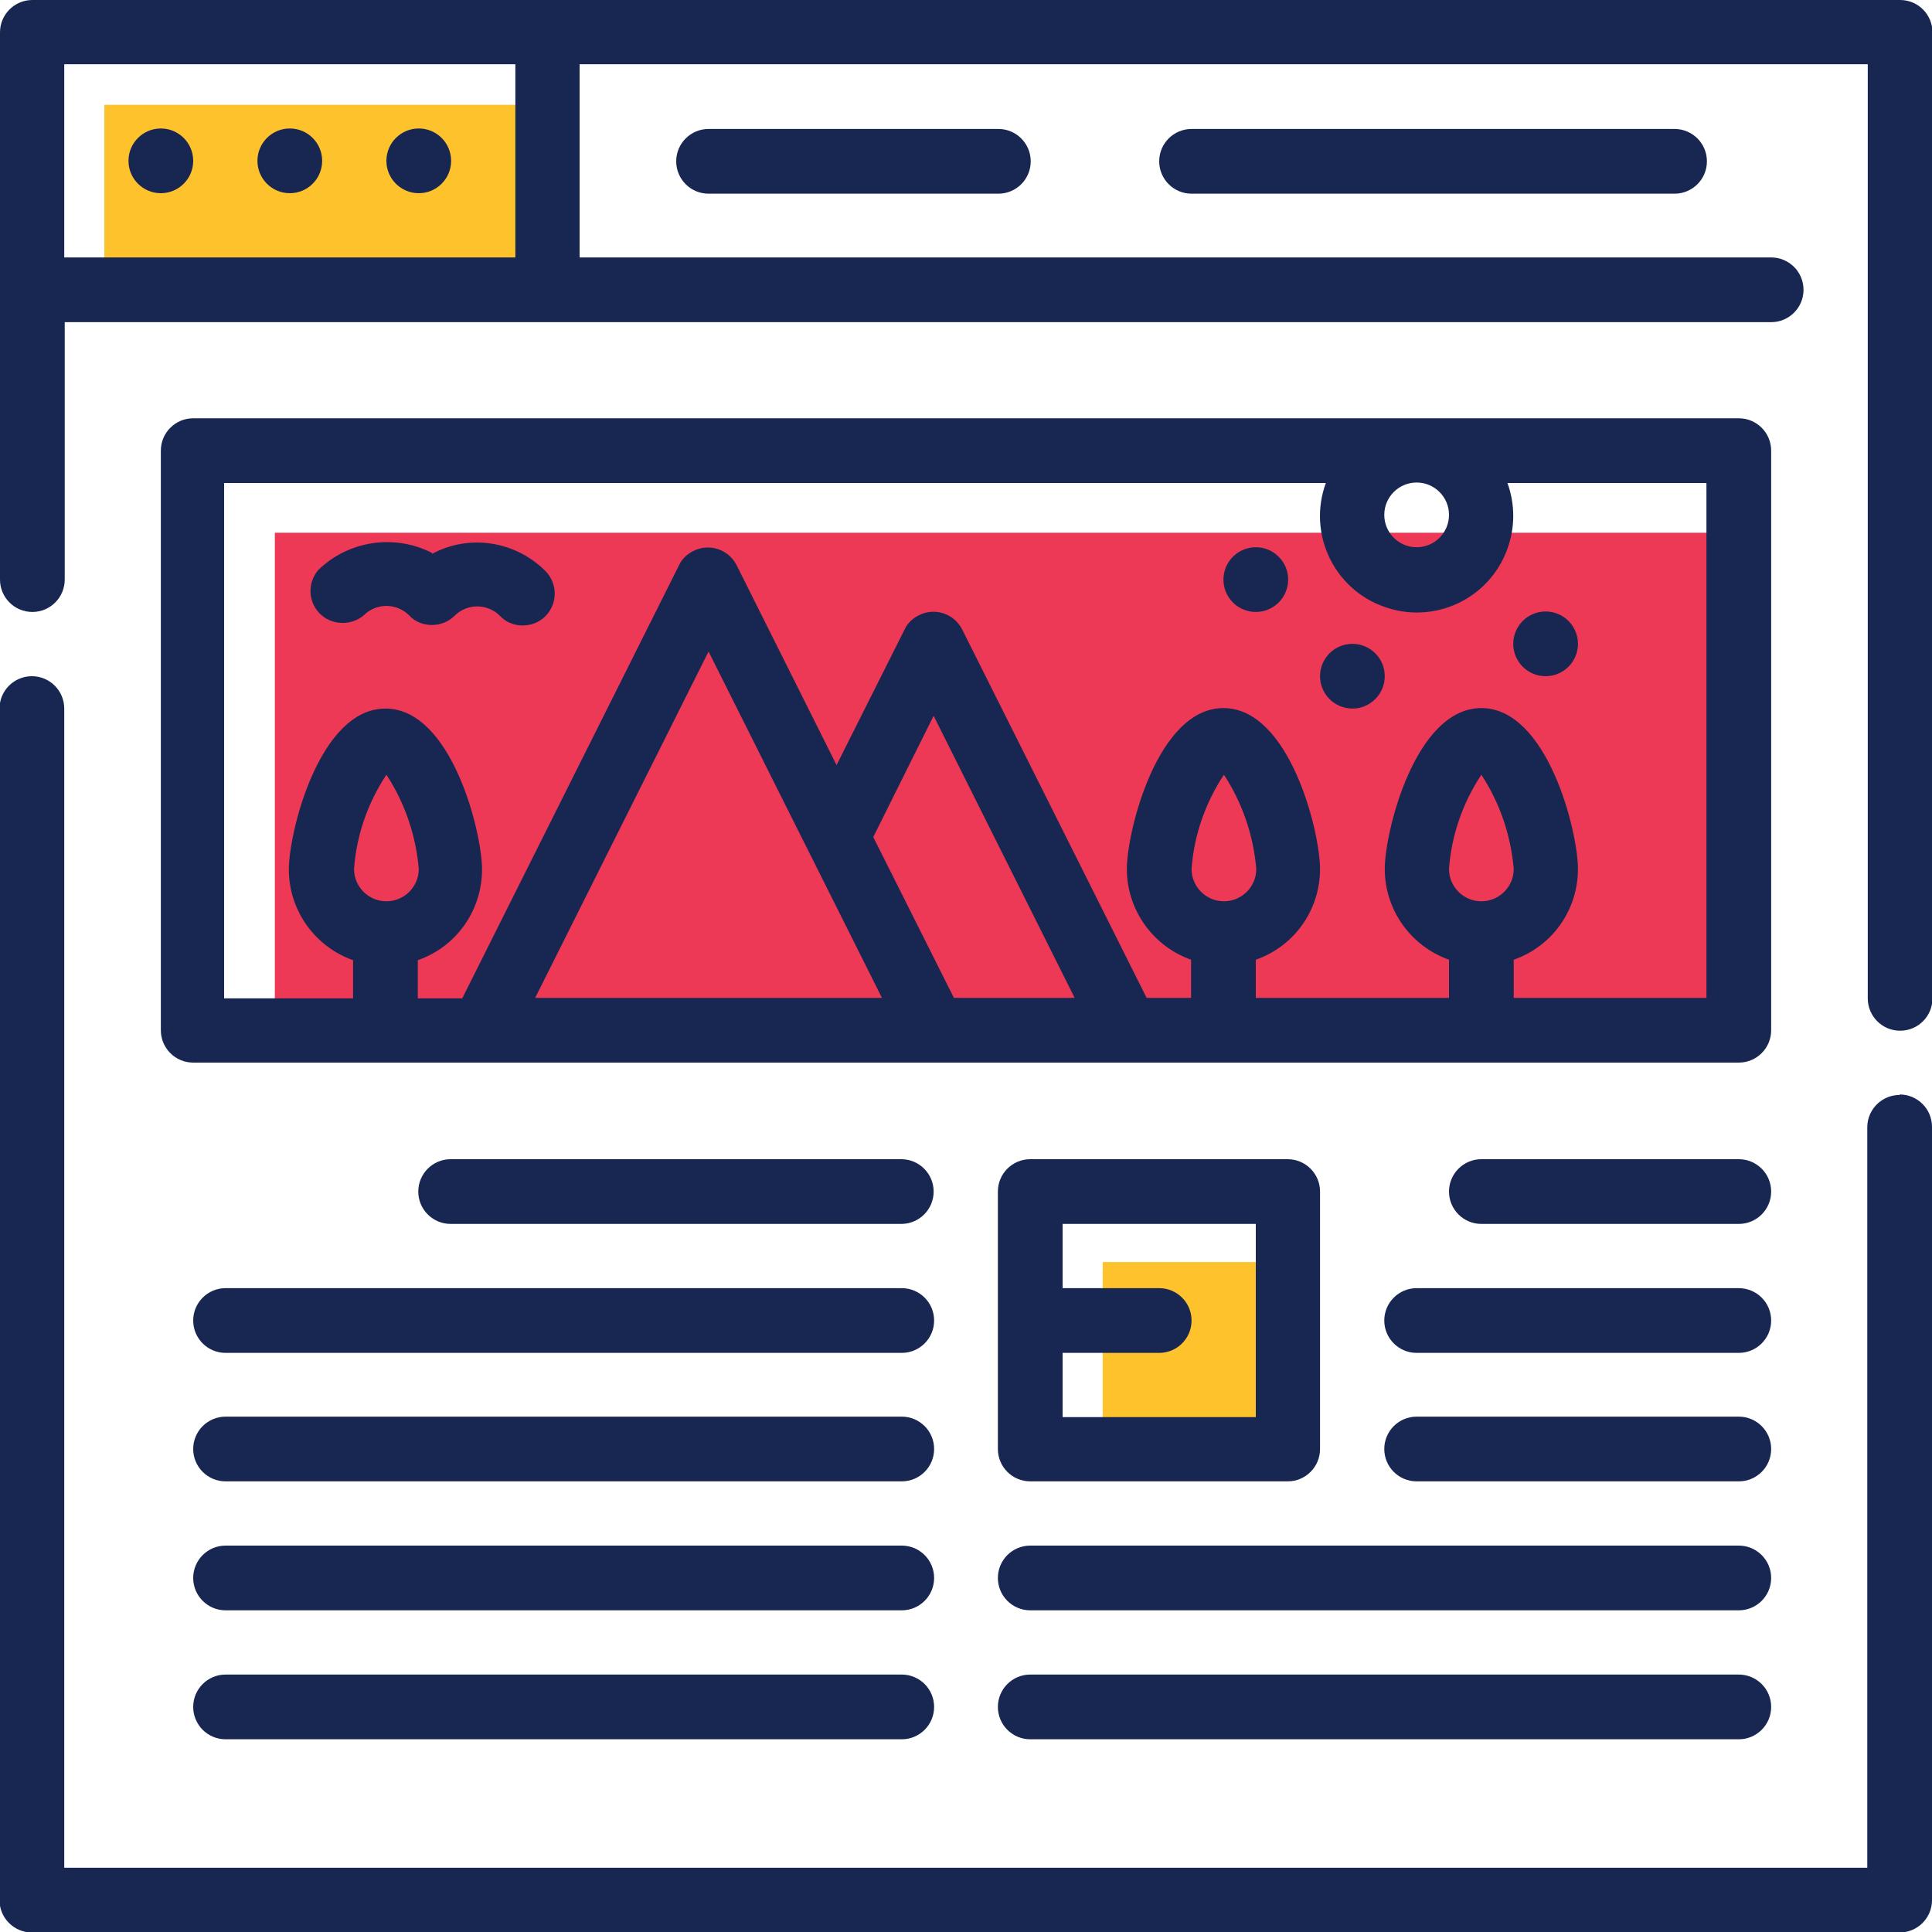 <?xml version="1.0" encoding="UTF-8"?> <svg xmlns="http://www.w3.org/2000/svg" id="Layer_1" data-name="Layer 1" viewBox="0 0 40 40"><defs><style> .cls-1 { fill: #ee3956; } .cls-2 { fill: #fdc22c; } .cls-3 { fill: #182751; } </style></defs><g id="Outline"><rect class="cls-2" x="22.83" y="26.13" width="4" height="4"></rect><rect class="cls-2" x="2.16" y="2.17" width="9" height="3.69"></rect><rect class="cls-1" x="5.69" y="11.03" width="30.67" height="10.67"></rect><g><circle class="cls-3" cx="3.33" cy="3.33" r=".67"></circle><circle class="cls-3" cx="6" cy="3.33" r=".67"></circle><circle class="cls-3" cx="8.67" cy="3.33" r=".67"></circle><path class="cls-3" d="M14.67,2.67c-.37,0-.67,.3-.67,.67s.3,.67,.67,.67h6c.37,0,.67-.3,.67-.67s-.3-.67-.67-.67h-6Z"></path><path class="cls-3" d="M24.67,2.67c-.37,0-.67,.3-.67,.67s.3,.67,.67,.67h10c.37,0,.67-.3,.67-.67s-.3-.67-.67-.67h-10Z"></path><path class="cls-3" d="M39.33,22.67c-.37,0-.67,.3-.67,.67v15.33H1.33V14.67c0-.37-.3-.67-.67-.67s-.67,.3-.67,.67v24.67c0,.37,.3,.67,.67,.67H39.33c.37,0,.67-.3,.67-.67V23.33c0-.37-.3-.67-.67-.67Z"></path><path class="cls-3" d="M39.33,0H.67C.3,0,0,.3,0,.67V12c0,.37,.3,.67,.67,.67s.67-.3,.67-.67V6.67H36.67c.37,0,.67-.3,.67-.67s-.3-.67-.67-.67H12V1.33h26.67V20.67c0,.37,.3,.67,.67,.67s.67-.3,.67-.67V.67c0-.37-.3-.67-.67-.67ZM10.67,5.33H1.33V1.33H10.67V5.33Z"></path><path class="cls-3" d="M36.67,9.33c0-.37-.3-.67-.67-.67H4c-.37,0-.67,.3-.67,.67v12c0,.37,.3,.67,.67,.67H36c.37,0,.67-.3,.67-.67V9.33Zm-6.67,1.33c0,.37-.3,.67-.67,.67s-.67-.3-.67-.67,.3-.67,.67-.67,.67,.3,.67,.67Zm-22,8c-.37,0-.67-.3-.67-.67,.05-.69,.28-1.36,.67-1.95,.38,.58,.61,1.25,.67,1.95,0,.37-.3,.67-.67,.67Zm3.08,2l3.59-7.17,3.59,7.17h-7.17Zm8.67,0l-1.67-3.33,1.25-2.51,2.92,5.84h-2.51Zm5.59-2c-.37,0-.67-.3-.67-.67,.05-.69,.28-1.36,.67-1.95,.38,.58,.61,1.25,.67,1.95,0,.37-.3,.67-.67,.67Zm5.33,0c-.37,0-.67-.3-.67-.67,.05-.69,.28-1.36,.67-1.95,.38,.58,.61,1.25,.67,1.95,0,.37-.3,.67-.67,.67Zm4.67,2h-4v-.79c.8-.28,1.33-1.03,1.33-1.88,0-.77-.63-3.33-2-3.33s-2,2.56-2,3.33c0,.85,.54,1.6,1.33,1.88v.79h-4v-.79c.8-.28,1.33-1.03,1.33-1.88,0-.77-.63-3.33-2-3.33s-2,2.56-2,3.33c0,.85,.54,1.6,1.33,1.88v.79h-.92l-3.82-7.63c-.17-.33-.57-.46-.9-.29-.12,.06-.23,.16-.29,.29l-1.41,2.81-2.07-4.14c-.17-.33-.57-.46-.9-.29-.12,.06-.23,.16-.29,.29l-4.49,8.97h-.92v-.79c.8-.28,1.33-1.03,1.33-1.88,0-.77-.63-3.33-2-3.33s-2,2.56-2,3.33c0,.85,.54,1.6,1.33,1.88v.79h-2.67V10H27.45c-.38,1.04,.16,2.19,1.2,2.56,1.04,.38,2.19-.16,2.56-1.2,.16-.44,.16-.92,0-1.36h4.12v10.67Z"></path><circle class="cls-3" cx="26" cy="12" r=".67"></circle><circle class="cls-3" cx="28" cy="14" r=".67"></circle><circle class="cls-3" cx="32" cy="13.33" r=".67"></circle><path class="cls-3" d="M18.67,24H9.33c-.37,0-.67,.3-.67,.67s.3,.67,.67,.67h9.33c.37,0,.67-.3,.67-.67s-.3-.67-.67-.67Z"></path><path class="cls-3" d="M18.67,26.67H4.67c-.37,0-.67,.3-.67,.67s.3,.67,.67,.67h14c.37,0,.67-.3,.67-.67s-.3-.67-.67-.67Z"></path><path class="cls-3" d="M18.67,29.33H4.67c-.37,0-.67,.3-.67,.67s.3,.67,.67,.67h14c.37,0,.67-.3,.67-.67s-.3-.67-.67-.67Z"></path><path class="cls-3" d="M18.67,32H4.67c-.37,0-.67,.3-.67,.67s.3,.67,.67,.67h14c.37,0,.67-.3,.67-.67s-.3-.67-.67-.67Z"></path><path class="cls-3" d="M18.67,34.67H4.67c-.37,0-.67,.3-.67,.67s.3,.67,.67,.67h14c.37,0,.67-.3,.67-.67s-.3-.67-.67-.67Z"></path><path class="cls-3" d="M21.33,30.67h5.33c.37,0,.67-.3,.67-.67v-5.33c0-.37-.3-.67-.67-.67h-5.33c-.37,0-.67,.3-.67,.67v5.33c0,.37,.3,.67,.67,.67Zm4.67-5.33v4h-4v-1.33h2c.37,0,.67-.3,.67-.67s-.3-.67-.67-.67h-2v-1.33h4Z"></path><path class="cls-3" d="M36,24h-5.33c-.37,0-.67,.3-.67,.67s.3,.67,.67,.67h5.33c.37,0,.67-.3,.67-.67s-.3-.67-.67-.67Z"></path><path class="cls-3" d="M36,26.67h-6.67c-.37,0-.67,.3-.67,.67s.3,.67,.67,.67h6.67c.37,0,.67-.3,.67-.67s-.3-.67-.67-.67Z"></path><path class="cls-3" d="M36,29.33h-6.67c-.37,0-.67,.3-.67,.67s.3,.67,.67,.67h6.67c.37,0,.67-.3,.67-.67s-.3-.67-.67-.67Z"></path><path class="cls-3" d="M36,32h-14.67c-.37,0-.67,.3-.67,.67s.3,.67,.67,.67h14.67c.37,0,.67-.3,.67-.67s-.3-.67-.67-.67Z"></path><path class="cls-3" d="M36,34.67h-14.67c-.37,0-.67,.3-.67,.67s.3,.67,.67,.67h14.67c.37,0,.67-.3,.67-.67s-.3-.67-.67-.67Z"></path><path class="cls-3" d="M8.95,11.45c-.78-.4-1.73-.26-2.36,.35-.24,.28-.21,.7,.07,.94,.25,.21,.62,.21,.87,0,.26-.26,.68-.26,.94,0h0c.12,.13,.29,.2,.47,.2,.18,0,.35-.07,.47-.19,.26-.26,.68-.26,.94,0h0c.12,.13,.29,.2,.47,.2,.18,0,.35-.07,.47-.19,.26-.26,.26-.68,0-.94-.62-.62-1.58-.77-2.35-.35Z"></path></g></g></svg> 